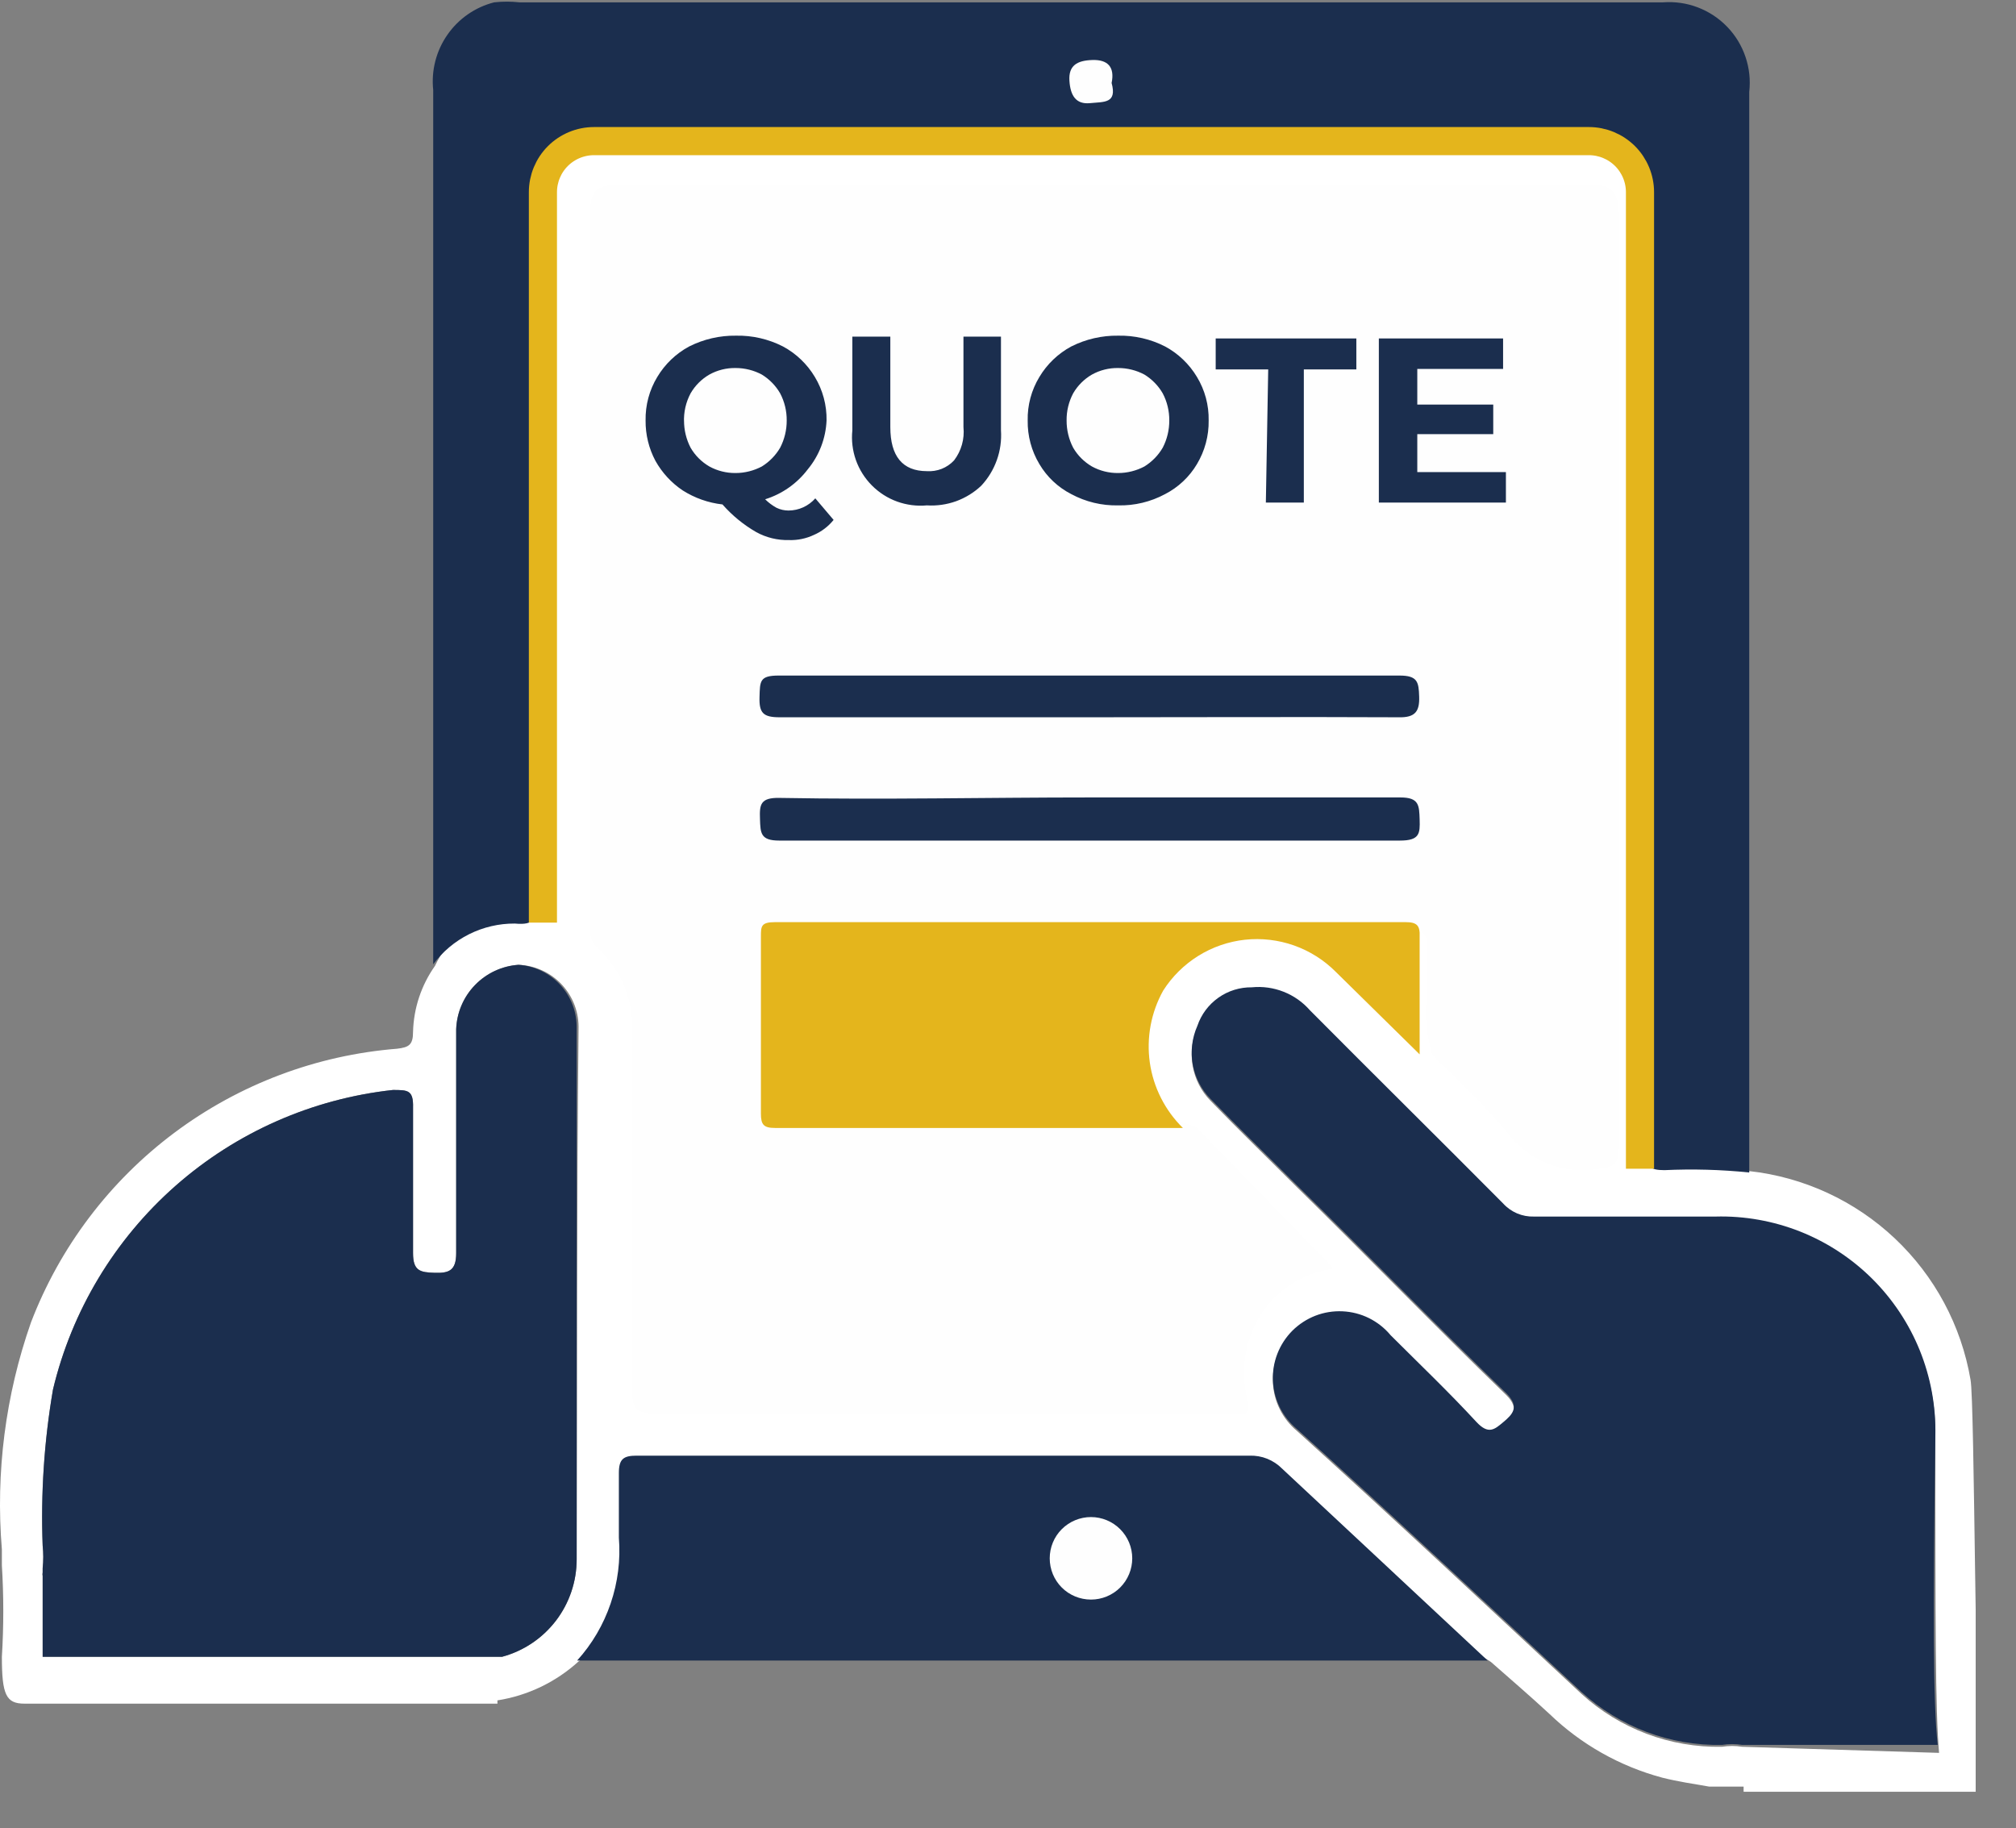 <svg width="43" height="39" viewBox="0 0 43 39" fill="none" xmlns="http://www.w3.org/2000/svg">
<rect x="0" y="0" width="43" height="39" fill="#808080" stroke="none"/>
<g clip-path="url(#clip0_1182_8572)">
<path d="M42.03 29.43C41.833 28.276 41.266 27.218 40.414 26.415C39.562 25.612 38.473 25.109 37.31 24.98C36.91 24.67 36.45 24.8 36.01 24.79C35.22 24.79 35.22 24.79 35.22 24V4.88C35.235 4.657 35.235 4.433 35.22 4.21C35.193 3.951 35.096 3.704 34.939 3.496C34.782 3.288 34.571 3.127 34.33 3.03C34.04 2.919 33.729 2.871 33.42 2.89H13.16C12.921 2.883 12.682 2.907 12.45 2.96C12.148 3.032 11.877 3.199 11.677 3.437C11.477 3.674 11.359 3.97 11.34 4.28C11.34 4.47 11.34 4.67 11.34 4.86V18.86C11.34 19.64 11.27 19.55 10.71 19.6C10.404 19.624 10.11 19.729 9.858 19.905C9.607 20.081 9.407 20.321 9.28 20.6C8.987 21.013 8.823 21.504 8.81 22.01C8.81 22.29 8.72 22.34 8.47 22.37C6.749 22.507 5.103 23.128 3.721 24.161C2.339 25.195 1.277 26.598 0.66 28.21C0.116 29.762 -0.096 31.411 0.04 33.05C0.04 33.15 0.04 33.25 0.04 33.39C0.08 34.039 0.08 34.69 0.04 35.34C0.04 36.15 0.13 36.34 0.52 36.34H0.61H10.61V36.27C11.255 36.169 11.857 35.88 12.34 35.44C12.619 35.247 12.853 34.997 13.025 34.705C13.198 34.413 13.305 34.087 13.34 33.75C13.424 33.087 13.454 32.418 13.43 31.75C13.43 31.22 13.43 31.19 14 31.19H26.51C26.662 31.173 26.817 31.188 26.963 31.235C27.11 31.281 27.245 31.358 27.36 31.46C28.28 32.4 29.28 33.25 30.24 34.15C30.691 34.66 31.217 35.098 31.8 35.45C32.22 35.82 32.64 36.18 33.05 36.56C33.724 37.21 34.554 37.678 35.46 37.92C35.78 38 36.11 38.05 36.46 38.11H37.19V38.25H42.19V38.01C42.237 37.943 42.259 37.861 42.25 37.78C42.13 37.32 42.12 29.87 42.03 29.43ZM12.3 33.26C12.3 33.733 12.145 34.194 11.858 34.57C11.57 34.946 11.167 35.217 10.71 35.34H10.58H0.91C0.91 35.04 0.91 34.73 0.91 34.42C0.91 34.11 0.91 33.88 0.91 33.62C0.905 33.593 0.905 33.566 0.91 33.54V33.45C0.927 33.29 0.927 33.129 0.91 32.97C0.868 31.855 0.941 30.739 1.13 29.64C1.532 27.957 2.444 26.44 3.742 25.296C5.04 24.152 6.66 23.437 8.38 23.25C8.7 23.25 8.82 23.25 8.81 23.63C8.81 24.63 8.81 25.69 8.81 26.73C8.81 27.11 8.96 27.14 9.27 27.15C9.58 27.16 9.73 27.1 9.73 26.73C9.73 25.13 9.73 23.54 9.73 21.95C9.744 21.598 9.887 21.263 10.132 21.01C10.378 20.758 10.708 20.604 11.06 20.58C11.234 20.586 11.406 20.627 11.565 20.7C11.724 20.773 11.867 20.876 11.986 21.004C12.105 21.133 12.197 21.283 12.258 21.447C12.319 21.611 12.346 21.785 12.34 21.96C12.3 25.72 12.31 29.49 12.3 33.26ZM37.16 37.26C37.017 37.237 36.872 37.237 36.73 37.26C35.622 37.282 34.548 36.877 33.73 36.13C31.73 34.27 29.73 32.39 27.66 30.52C27.508 30.393 27.385 30.237 27.297 30.06C27.209 29.883 27.159 29.69 27.151 29.493C27.142 29.296 27.174 29.099 27.245 28.916C27.317 28.732 27.425 28.565 27.565 28.425C27.704 28.286 27.872 28.177 28.055 28.105C28.239 28.034 28.436 28.002 28.633 28.011C28.83 28.02 29.023 28.069 29.2 28.157C29.377 28.245 29.533 28.368 29.66 28.52C30.27 29.13 30.9 29.73 31.49 30.37C31.75 30.65 31.88 30.53 32.07 30.37C32.26 30.21 32.42 30.05 32.13 29.76C30.62 28.3 29.13 26.76 27.66 25.32C27.05 24.71 26.42 24.1 25.82 23.48C25.622 23.278 25.49 23.021 25.44 22.743C25.39 22.465 25.425 22.178 25.54 21.92C25.622 21.678 25.778 21.469 25.987 21.322C26.195 21.174 26.445 21.097 26.7 21.1C26.93 21.077 27.163 21.11 27.379 21.195C27.594 21.28 27.787 21.416 27.94 21.59C29.31 22.97 30.69 24.33 32.06 25.71C32.142 25.802 32.245 25.874 32.359 25.923C32.473 25.971 32.596 25.994 32.72 25.99C34.01 25.99 35.3 25.99 36.59 25.99C37.207 25.973 37.822 26.083 38.397 26.311C38.971 26.539 39.493 26.881 39.932 27.316C40.37 27.752 40.716 28.272 40.947 28.845C41.179 29.418 41.292 30.032 41.28 30.65C41.28 34.59 41.279 36.48 41.359 37.39L37.16 37.26Z" fill="white"/>
<path d="M41.33 37.22H37.16C37.018 37.197 36.873 37.197 36.73 37.22C35.622 37.242 34.548 36.837 33.73 36.09C31.73 34.23 29.73 32.35 27.66 30.48C27.509 30.353 27.385 30.197 27.297 30.02C27.21 29.843 27.16 29.65 27.151 29.453C27.142 29.256 27.174 29.059 27.246 28.875C27.317 28.692 27.426 28.525 27.565 28.385C27.705 28.246 27.872 28.137 28.056 28.065C28.24 27.994 28.436 27.962 28.634 27.971C28.831 27.98 29.024 28.029 29.201 28.117C29.377 28.205 29.534 28.328 29.66 28.48C30.27 29.09 30.9 29.69 31.49 30.33C31.75 30.61 31.88 30.49 32.07 30.33C32.26 30.17 32.42 30.01 32.13 29.72C30.62 28.26 29.13 26.72 27.66 25.28C27.05 24.67 26.42 24.06 25.82 23.44C25.622 23.238 25.49 22.981 25.44 22.703C25.39 22.425 25.425 22.138 25.54 21.88C25.622 21.638 25.779 21.429 25.987 21.282C26.195 21.134 26.445 21.057 26.7 21.06C26.931 21.037 27.164 21.07 27.379 21.155C27.595 21.24 27.787 21.375 27.94 21.55C29.31 22.93 30.69 24.29 32.06 25.67C32.143 25.762 32.245 25.834 32.359 25.883C32.473 25.931 32.596 25.954 32.72 25.95C34.01 25.95 35.3 25.95 36.59 25.95C37.208 25.933 37.823 26.043 38.397 26.27C38.971 26.498 39.494 26.841 39.932 27.276C40.37 27.712 40.716 28.232 40.948 28.805C41.179 29.378 41.292 29.992 41.28 30.61C41.23 34.42 41.23 36.31 41.33 37.22Z" fill="#1B2E4E"/>
<path d="M37.31 25.01C36.709 24.948 36.104 24.932 35.5 24.96C35.19 24.96 35.1 24.88 35.1 24.57C35.1 22.69 35.1 20.82 35.1 18.95V4.67C35.1 3.51 34.64 3.04 33.48 3.04H13.05C11.89 3.04 11.42 3.5 11.42 4.66C11.42 9.533 11.42 14.397 11.42 19.25C11.42 19.59 11.42 19.74 10.98 19.7C10.642 19.698 10.309 19.776 10.006 19.927C9.704 20.078 9.441 20.298 9.24 20.57C9.24 20.45 9.24 20.32 9.24 20.2V1.92C9.196 1.504 9.303 1.086 9.542 0.743C9.78 0.399 10.135 0.153 10.54 0.05C10.72 0.03 10.901 0.03 11.08 0.05H35.47C35.723 0.031 35.977 0.067 36.214 0.158C36.45 0.248 36.664 0.389 36.84 0.572C37.016 0.754 37.149 0.973 37.23 1.213C37.312 1.453 37.339 1.708 37.31 1.96C37.31 9.62 37.31 17.303 37.31 25.01Z" fill="#1B2E4E"/>
<path d="M12.31 35.42C12.629 35.068 12.872 34.653 13.025 34.202C13.178 33.752 13.238 33.275 13.2 32.8C13.2 32.34 13.2 31.88 13.2 31.42C13.2 31.12 13.3 31.05 13.58 31.05H26.65C26.779 31.046 26.909 31.068 27.029 31.116C27.15 31.165 27.259 31.238 27.35 31.33L31.73 35.42H12.32H12.31Z" fill="#1B2E4E"/>
<path d="M11.58 19.68V4.1C11.58 3.811 11.695 3.533 11.899 3.329C12.104 3.125 12.381 3.01 12.67 3.01H33.89C34.179 3.01 34.456 3.125 34.661 3.329C34.865 3.533 34.98 3.811 34.98 4.1V24.93" stroke="#E4B51C" stroke-width="0.6" stroke-miterlimit="10"/>
<path d="M12.3 21.94C12.3 25.72 12.3 29.49 12.3 33.26C12.301 33.733 12.145 34.194 11.858 34.57C11.57 34.946 11.167 35.217 10.71 35.34H10.58H0.91C0.91 35.04 0.91 34.73 0.91 34.42C0.91 34.11 0.91 33.88 0.91 33.62C0.905 33.594 0.905 33.566 0.91 33.54V33.45C0.927 33.291 0.927 33.13 0.91 32.97C0.868 31.855 0.942 30.739 1.13 29.64C1.532 27.957 2.445 26.44 3.742 25.296C5.04 24.152 6.66 23.438 8.38 23.25C8.7 23.25 8.82 23.25 8.81 23.63C8.81 24.63 8.81 25.69 8.81 26.73C8.81 27.11 8.96 27.14 9.27 27.15C9.58 27.16 9.73 27.1 9.73 26.73C9.73 25.13 9.73 23.54 9.73 21.95C9.744 21.598 9.887 21.263 10.133 21.011C10.378 20.758 10.708 20.604 11.06 20.58C11.402 20.603 11.722 20.758 11.953 21.011C12.184 21.264 12.308 21.597 12.3 21.94Z" fill="#1B2E4E"/>
<path d="M25.53 24.06L28.45 27.06C27.972 27.122 27.528 27.34 27.186 27.68C26.845 28.02 26.625 28.463 26.56 28.94C26.509 29.275 26.533 29.616 26.63 29.94C26.63 30.11 26.63 30.171 26.46 30.151H26.23C22.15 30.151 18.07 30.151 13.99 30.151C13.54 30.151 13.48 30.01 13.48 29.61C13.48 27.11 13.48 24.61 13.48 22.11C13.509 21.754 13.455 21.395 13.324 21.062C13.192 20.729 12.985 20.431 12.72 20.19C12.671 20.143 12.634 20.085 12.612 20.021C12.589 19.956 12.582 19.888 12.59 19.82V4.52C12.59 4.05 12.73 3.94 13.29 3.94H32.67C33.09 3.94 33.51 3.94 33.93 3.94C34.35 3.94 34.52 4.08 34.53 4.55V4.71C34.53 11.3 34.53 17.88 34.53 24.46C34.53 24.86 34.4 24.9 34.04 24.94C33.684 24.992 33.321 24.948 32.988 24.81C32.656 24.673 32.366 24.448 32.15 24.16C31.67 23.57 31.09 23.05 30.55 22.5C30.419 22.073 30.381 21.623 30.44 21.18C30.44 20.86 30.44 20.541 30.44 20.18C30.449 20.131 30.446 20.081 30.431 20.033C30.416 19.985 30.39 19.942 30.355 19.906C30.319 19.871 30.276 19.845 30.228 19.83C30.18 19.815 30.13 19.812 30.08 19.82H17.02C16.77 19.82 16.67 19.941 16.67 20.18V23.53C16.67 23.87 16.89 23.901 17.15 23.901H24.84C25.08 23.9 25.316 23.954 25.53 24.06Z" fill="#FEFEFE"/>
<path d="M25.23 24.06H16.53C16.291 24.06 16.23 23.99 16.23 23.76C16.23 22.5 16.23 21.24 16.23 19.98C16.23 19.76 16.23 19.67 16.53 19.67C21.011 19.67 25.494 19.67 29.98 19.67C30.221 19.67 30.291 19.74 30.28 19.98C30.28 20.81 30.28 21.65 30.28 22.49L28.491 20.73C28.24 20.478 27.936 20.286 27.6 20.167C27.265 20.049 26.908 20.007 26.554 20.045C26.201 20.084 25.861 20.201 25.559 20.389C25.257 20.577 25.001 20.83 24.81 21.13C24.55 21.597 24.45 22.137 24.525 22.666C24.601 23.195 24.849 23.685 25.23 24.06Z" fill="#E4B51C"/>
<path d="M23.71 1.77C23.83 2.21 23.55 2.17 23.25 2.2C22.95 2.23 22.83 2.04 22.81 1.72C22.79 1.4 22.97 1.29 23.3 1.28C23.63 1.27 23.78 1.43 23.71 1.77Z" fill="#FEFEFE"/>
<path d="M24.15 33.24C24.15 33.474 24.057 33.698 23.892 33.863C23.727 34.028 23.503 34.12 23.27 34.12C23.036 34.12 22.812 34.028 22.647 33.863C22.482 33.698 22.39 33.474 22.39 33.24C22.39 33.007 22.482 32.783 22.647 32.618C22.812 32.453 23.036 32.36 23.27 32.36C23.503 32.36 23.727 32.453 23.892 32.618C24.057 32.783 24.15 33.007 24.15 33.24Z" fill="#FEFEFE"/>
<path d="M23.23 17.01C25.44 17.01 27.66 17.01 29.87 17.01C30.27 17.01 30.27 17.18 30.28 17.48C30.29 17.78 30.28 17.93 29.86 17.93C25.447 17.93 21.033 17.93 16.62 17.93C16.22 17.93 16.22 17.77 16.21 17.47C16.2 17.17 16.21 17.01 16.63 17.02C18.86 17.06 21.06 17.01 23.23 17.01Z" fill="#1B2E4E"/>
<path d="M23.23 15.3C21.03 15.3 18.83 15.3 16.63 15.3C16.28 15.3 16.19 15.21 16.2 14.87C16.21 14.53 16.2 14.41 16.61 14.41C21.03 14.41 25.443 14.41 29.85 14.41C30.24 14.41 30.26 14.55 30.27 14.86C30.28 15.17 30.19 15.31 29.83 15.3C27.67 15.29 25.47 15.3 23.23 15.3Z" fill="#1B2E4E"/>
<path d="M17.78 11.09C17.668 11.229 17.524 11.339 17.36 11.41C17.195 11.488 17.013 11.526 16.83 11.52C16.585 11.526 16.344 11.468 16.13 11.35C15.859 11.194 15.616 10.995 15.41 10.76C15.107 10.726 14.817 10.623 14.56 10.46C14.319 10.298 14.121 10.082 13.98 9.83C13.839 9.565 13.767 9.269 13.77 8.97C13.764 8.642 13.85 8.32 14.02 8.04C14.184 7.766 14.419 7.541 14.7 7.39C15.01 7.234 15.353 7.155 15.7 7.16C16.047 7.153 16.39 7.232 16.7 7.39C16.981 7.541 17.216 7.766 17.38 8.04C17.549 8.32 17.636 8.642 17.63 8.97C17.613 9.351 17.473 9.716 17.23 10.01C17.001 10.313 16.683 10.537 16.32 10.65C16.391 10.721 16.472 10.781 16.56 10.83C16.641 10.87 16.73 10.89 16.82 10.89C16.928 10.889 17.035 10.866 17.133 10.821C17.231 10.776 17.319 10.711 17.39 10.63L17.78 11.09ZM14.59 8.97C14.589 9.171 14.637 9.371 14.73 9.55C14.826 9.716 14.964 9.853 15.13 9.95C15.301 10.044 15.494 10.092 15.69 10.09C15.885 10.09 16.078 10.041 16.25 9.95C16.411 9.85 16.545 9.713 16.64 9.55C16.733 9.371 16.781 9.171 16.78 8.97C16.782 8.768 16.734 8.568 16.64 8.39C16.545 8.226 16.411 8.089 16.25 7.99C16.078 7.898 15.885 7.85 15.69 7.85C15.494 7.847 15.301 7.895 15.13 7.99C14.964 8.086 14.826 8.224 14.73 8.39C14.629 8.58 14.58 8.794 14.59 9.01V8.97ZM19.77 10.78C19.555 10.8 19.338 10.772 19.136 10.699C18.933 10.626 18.749 10.508 18.597 10.355C18.445 10.202 18.328 10.017 18.256 9.814C18.184 9.611 18.158 9.394 18.18 9.18V7.18H18.99V9.11C18.99 9.73 19.25 10.05 19.77 10.05C19.878 10.057 19.986 10.04 20.086 10.001C20.186 9.961 20.277 9.899 20.35 9.82C20.505 9.617 20.576 9.363 20.55 9.11V7.18H21.35V9.18C21.364 9.395 21.335 9.61 21.262 9.813C21.19 10.016 21.077 10.202 20.93 10.36C20.776 10.506 20.593 10.618 20.394 10.691C20.194 10.763 19.982 10.793 19.77 10.78ZM23.85 10.78C23.501 10.788 23.157 10.705 22.85 10.54C22.567 10.395 22.331 10.173 22.17 9.9C22.001 9.619 21.915 9.297 21.92 8.97C21.913 8.642 22 8.32 22.17 8.04C22.334 7.766 22.569 7.541 22.85 7.39C23.16 7.234 23.503 7.155 23.85 7.16C24.197 7.153 24.541 7.232 24.85 7.39C25.131 7.541 25.366 7.766 25.53 8.04C25.7 8.32 25.786 8.642 25.78 8.97C25.785 9.297 25.698 9.619 25.53 9.9C25.368 10.173 25.132 10.395 24.85 10.54C24.543 10.705 24.198 10.788 23.85 10.78ZM23.85 10.09C24.045 10.09 24.238 10.041 24.41 9.95C24.571 9.85 24.705 9.713 24.8 9.55C24.893 9.371 24.941 9.171 24.94 8.97C24.942 8.768 24.894 8.568 24.8 8.39C24.705 8.226 24.571 8.089 24.41 7.99C24.238 7.898 24.045 7.85 23.85 7.85C23.654 7.847 23.461 7.895 23.29 7.99C23.124 8.086 22.986 8.224 22.89 8.39C22.796 8.568 22.747 8.768 22.75 8.97C22.749 9.171 22.797 9.371 22.89 9.55C22.986 9.716 23.124 9.853 23.29 9.95C23.461 10.044 23.654 10.092 23.85 10.09ZM27.05 7.88H25.93V7.22H28.93V7.88H27.81V10.72H27L27.05 7.88ZM32.12 10.07V10.72H29.41V7.22H32.06V7.87H30.23V8.63H31.85V9.26H30.23V10.07H32.12Z" fill="#1B2E4E"/>
</g>
<defs>
<clipPath id="clip0_1182_8572">
<rect width="42.14" height="38.22" fill="white"/>
</clipPath>
</defs>
</svg>
